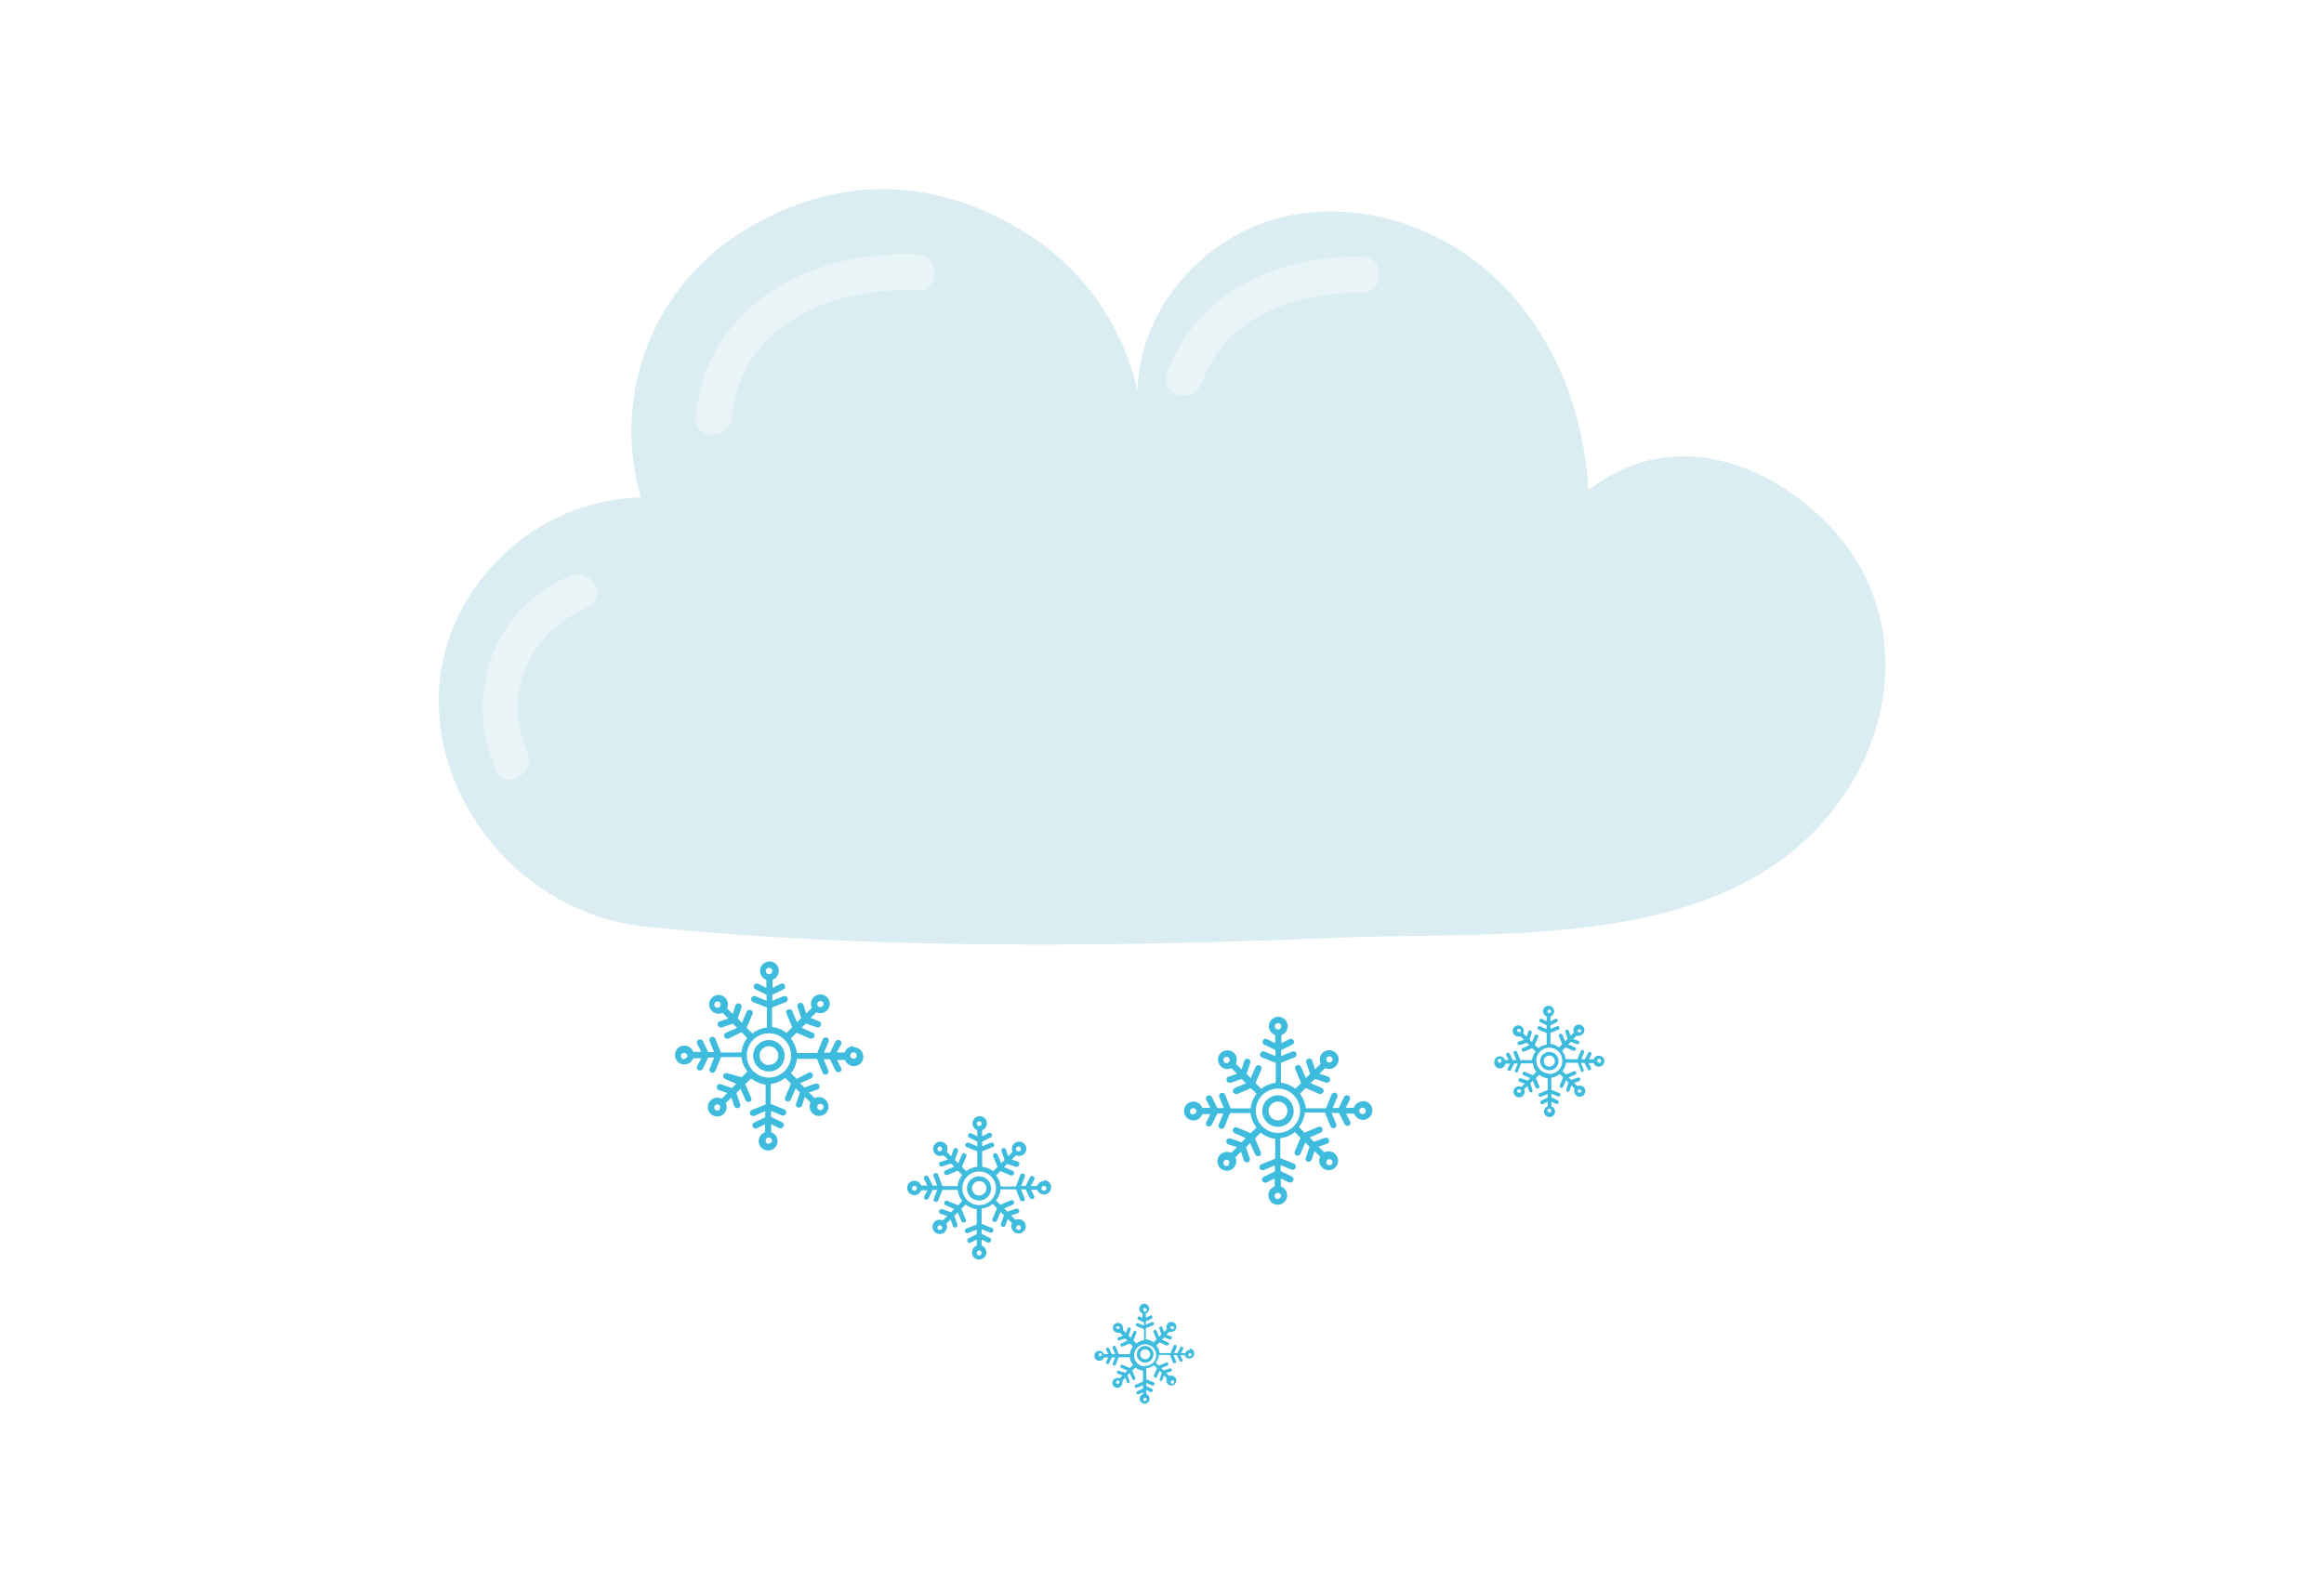<svg xmlns="http://www.w3.org/2000/svg" viewBox="0 0 210 144"><defs><style>.cls-1{isolation:isolate;}.cls-2{fill:#fff;}.cls-3{fill:#daedf2;}.cls-4,.cls-5{opacity:0.41;}.cls-4{mix-blend-mode:multiply;}.cls-5{mix-blend-mode:overlay;}.cls-6{fill:#3ebbdd;}</style></defs><g class="cls-1"><g id="Layer_2" data-name="Layer 2"><g id="Capa_1" data-name="Capa 1"><rect class="cls-2" width="210" height="144"/><path class="cls-3" d="M164.91,47.13c-5.71-5.67-14.23-8.42-21.39-2.79-.37-7.14-3.17-14.29-8.37-19.19s-12.92-7.29-19.81-5.38S102.87,28.2,102.8,35.35a22.77,22.77,0,0,0-9.54-13.94c-8.87-5.84-18.58-5.76-27.35.3a21.22,21.22,0,0,0-8,23.23,18.94,18.94,0,0,0-13.22,6C33.15,63.32,43,82.2,58.35,83.75c20.82,2.09,41.79,1.84,62.67,1,15-.63,35.91,1.49,45.63-12.95C171.91,64,171.78,53.94,164.91,47.13Z"/><g class="cls-4"><path class="cls-3" d="M143.52,44.34a30.52,30.52,0,0,0-3.59-13A54.74,54.74,0,0,1,122.46,62.5c-9.31,8.07-21.06,12.72-32.85,16.25-9.38,2.81-19.3,5-29,5.19,20.09,1.86,40.32,1.62,60.46.77,15-.63,35.91,1.49,45.63-12.95,5.26-7.81,5.13-17.82-1.74-24.63C159.2,41.46,150.68,38.71,143.52,44.34Z"/></g><g class="cls-5"><path class="cls-2" d="M66.14,37.71c.76-8.47,9.26-11.82,16.73-11.46,2.1.1,2.09-3.15,0-3.25-9.45-.45-19.07,4.47-20,14.71-.18,2.09,3.07,2.07,3.25,0Z"/><path class="cls-2" d="M108.57,34.64c2.2-6.09,8.5-8.25,14.5-8.18,2.1,0,2.09-3.23,0-3.26-7.58-.08-14.92,3.08-17.63,10.58-.72,2,2.43,2.82,3.13.86Z"/><path class="cls-2" d="M47.64,68c-2.33-5.4.24-10.89,5.48-13.14,1.92-.83.26-3.63-1.64-2.81-7,3-9.62,10.72-6.65,17.59.83,1.92,3.63.26,2.81-1.64Z"/></g><g id="snowflake"><path class="cls-6" d="M69.48,94A1.42,1.42,0,1,0,70.9,95.4,1.42,1.42,0,0,0,69.48,94Zm0,2.26a.85.85,0,1,1,.85-.85A.85.85,0,0,1,69.48,96.25Z"/><path class="cls-6" d="M77.13,94.55a.85.85,0,0,0-.8.57h-.72L76,94.4a.28.28,0,0,0-.13-.38.28.28,0,0,0-.38.12l-.49,1h-.54l.41-1a.29.29,0,0,0-.15-.37.3.3,0,0,0-.37.16l-.5,1.24H72a2.55,2.55,0,0,0-.54-1.31l.52-.52,1.23.53.11,0a.28.28,0,0,0,.11-.54l-1-.44.39-.38,1,.34.09,0a.29.29,0,0,0,.27-.2.28.28,0,0,0-.18-.35L73.25,92l.52-.51a.86.86,0,0,0,.36.08.85.85,0,0,0,.6-1.45.87.87,0,0,0-1.2,0,.84.84,0,0,0-.25.6.81.81,0,0,0,.09.37l-.52.51-.25-.77a.28.28,0,1,0-.54.18l.34,1-.38.38-.43-1a.3.3,0,0,0-.38-.15.27.27,0,0,0-.14.37l.52,1.23-.52.52a2.55,2.55,0,0,0-1.31-.54V91.06L71,90.57a.28.28,0,0,0,.16-.37.28.28,0,0,0-.37-.16l-1,.41v-.54l1-.49a.28.28,0,0,0,.13-.38.28.28,0,0,0-.38-.12l-.73.36v-.73a.85.85,0,1,0-.56,0v.73l-.73-.36a.28.28,0,0,0-.38.12.28.28,0,0,0,.13.38l1,.49v.54l-1-.41a.28.28,0,0,0-.37.16.28.28,0,0,0,.16.37l1.24.49v1.81a2.55,2.55,0,0,0-1.31.54l-.52-.52.52-1.23a.27.27,0,0,0-.14-.37.3.3,0,0,0-.38.15l-.43,1-.38-.38.34-1a.28.28,0,0,0-.54-.18l-.25.77-.52-.51a.81.81,0,0,0,.09-.37.84.84,0,0,0-.25-.6.87.87,0,0,0-1.2,0,.85.85,0,0,0,.6,1.45.86.86,0,0,0,.36-.08l.52.51-.77.26a.28.28,0,0,0-.18.35.29.29,0,0,0,.27.2l.09,0,1-.34.38.38-1,.44a.28.28,0,0,0,.11.54l.11,0L67,93.29l.52.52A2.55,2.55,0,0,0,67,95.12H65.14l-.5-1.24a.28.28,0,1,0-.52.21l.41,1H64l-.49-1a.28.28,0,0,0-.38-.12.28.28,0,0,0-.13.38l.37.72h-.73a.85.85,0,1,0,0,.57h.73l-.37.72a.28.28,0,0,0,.13.38.28.28,0,0,0,.13,0,.28.28,0,0,0,.25-.16l.49-1h.54l-.41,1a.28.28,0,0,0,.16.37.18.18,0,0,0,.1,0,.27.27,0,0,0,.26-.18l.5-1.23H67a2.48,2.48,0,0,0,.54,1.3l-.52.52L65.74,97a.28.28,0,0,0-.37.15.29.29,0,0,0,.15.37l1,.43-.38.39-1-.35a.28.28,0,0,0-.18.54l.77.25-.52.52a.87.87,0,0,0-1,.16.86.86,0,0,0-.25.6.85.85,0,0,0,1.7,0,.74.74,0,0,0-.09-.36l.52-.51.25.76a.29.29,0,0,0,.27.2l.09,0a.28.28,0,0,0,.18-.36l-.34-1,.38-.38.43,1a.29.29,0,0,0,.26.18.27.27,0,0,0,.12,0,.27.27,0,0,0,.14-.37l-.52-1.23.52-.52a2.56,2.56,0,0,0,1.31.55v1.8l-1.24.5a.28.28,0,0,0-.16.37.3.3,0,0,0,.37.16l1-.42v.54l-1,.49a.28.28,0,0,0,.25.51l.73-.36v.72a.85.85,0,1,0,.56,0v-.72l.73.36a.27.27,0,0,0,.12,0,.29.29,0,0,0,.26-.16.28.28,0,0,0-.13-.38l-1-.49v-.54l1,.42.11,0a.29.29,0,0,0,.1-.55l-1.24-.5v-1.8a2.56,2.56,0,0,0,1.31-.55l.52.52-.52,1.23a.27.27,0,0,0,.14.37.27.27,0,0,0,.12,0,.29.29,0,0,0,.26-.18l.43-1,.38.38-.34,1a.28.28,0,0,0,.18.36l.09,0a.29.29,0,0,0,.27-.2l.25-.76.52.51a.74.74,0,0,0-.09.36.85.85,0,0,0,1.7,0,.86.86,0,0,0-.25-.6.87.87,0,0,0-1-.16l-.52-.52.77-.25a.28.28,0,0,0-.18-.54l-1,.35-.39-.39,1-.43a.29.29,0,0,0,.15-.37.28.28,0,0,0-.37-.15L72,97.51,71.47,97a2.48,2.48,0,0,0,.54-1.3h1.81l.5,1.23a.27.27,0,0,0,.26.18.22.22,0,0,0,.11,0,.28.28,0,0,0,.15-.37l-.41-1H75l.49,1a.28.28,0,0,0,.25.16.28.28,0,0,0,.13,0,.28.28,0,0,0,.13-.38l-.36-.72h.72a.86.86,0,0,0,.8.56.85.85,0,0,0,0-1.7Zm-3.2-4a.3.3,0,0,1,.2-.08.28.28,0,0,1,.2.08.28.28,0,1,1-.4,0Zm-4.45-3.08a.29.29,0,1,1-.28.28A.28.28,0,0,1,69.48,87.47ZM64.63,91a.28.28,0,0,1,0-.4.29.29,0,0,1,.4,0,.28.28,0,0,1-.4.4Zm-2.8,4.74a.29.29,0,1,1,.28-.29A.28.28,0,0,1,61.83,95.69Zm3.2,4.56a.28.28,0,0,1-.4-.4.29.29,0,0,1,.4,0A.28.28,0,0,1,65,100.25Zm4.45,3.09a.29.29,0,1,1,.28-.29A.28.28,0,0,1,69.48,103.34Zm0-6a2,2,0,1,1,2-2A2,2,0,0,1,69.48,97.39Zm4.85,2.46a.28.28,0,1,1-.4,0,.3.3,0,0,1,.2-.08A.28.28,0,0,1,74.33,99.85Zm2.8-4.16a.29.29,0,1,1,.28-.29A.28.28,0,0,1,77.13,95.69Z"/></g><g id="snowflake-2" data-name="snowflake"><path class="cls-6" d="M88.48,106.32a1.09,1.09,0,1,0,1.08,1.08A1.08,1.08,0,0,0,88.48,106.32Zm0,1.73a.65.65,0,1,1,.65-.65A.65.65,0,0,1,88.48,108.05Z"/><path class="cls-6" d="M94.33,106.75a.65.65,0,0,0-.61.44h-.56l.28-.56a.22.22,0,1,0-.39-.19l-.37.75h-.41l.31-.79a.22.22,0,1,0-.4-.16l-.38,1H90.42a1.87,1.87,0,0,0-.42-1l.4-.4.94.4.08,0a.21.21,0,0,0,.2-.13.22.22,0,0,0-.11-.29l-.78-.33.29-.29.79.26h.07a.23.23,0,0,0,.21-.15A.21.21,0,0,0,92,105l-.58-.2.39-.39a.64.64,0,0,0,.28.07.65.65,0,0,0,.65-.65.64.64,0,0,0-.19-.46.66.66,0,0,0-.92,0,.6.6,0,0,0-.19.46.63.63,0,0,0,.06.27l-.39.4-.2-.59a.22.22,0,0,0-.27-.14.22.22,0,0,0-.14.28l.27.79-.3.29-.33-.78a.21.21,0,0,0-.28-.11.22.22,0,0,0-.12.28l.4.94-.39.4a2,2,0,0,0-1-.41v-1.39l.94-.38a.2.2,0,0,0,.12-.28.22.22,0,0,0-.28-.12l-.78.32v-.42l.74-.37a.22.22,0,1,0-.19-.39l-.55.28v-.56a.65.65,0,1,0-.44,0v.56l-.55-.28a.22.22,0,0,0-.19.39l.74.37v.42l-.78-.32a.22.22,0,0,0-.28.12.21.21,0,0,0,.12.28l.94.38v1.39a2,2,0,0,0-1,.41l-.39-.4.4-.94a.21.21,0,0,0-.12-.28.21.21,0,0,0-.28.11l-.33.78-.3-.29.27-.79a.22.22,0,0,0-.14-.28.23.23,0,0,0-.27.14l-.2.59-.39-.4a.63.63,0,0,0,.06-.27.6.6,0,0,0-.19-.46.66.66,0,0,0-.92,0,.64.64,0,0,0-.19.46.65.65,0,0,0,.65.65.64.64,0,0,0,.28-.07l.4.39L85,105a.22.22,0,0,0-.14.27.23.23,0,0,0,.21.15h.07l.79-.26.29.29-.78.33a.22.22,0,0,0-.11.29.21.21,0,0,0,.2.13l.08,0,.94-.4.4.4a1.87,1.87,0,0,0-.42,1H85.16l-.38-1a.22.22,0,1,0-.4.16l.31.79h-.41l-.37-.75a.22.22,0,1,0-.39.19l.28.56h-.56a.65.65,0,1,0,0,.43h.56l-.28.55a.22.22,0,0,0,.1.29.16.16,0,0,0,.09,0,.24.24,0,0,0,.2-.12l.37-.75h.41l-.31.79a.21.21,0,0,0,.12.28h.08a.21.21,0,0,0,.2-.13l.38-.95h1.38a1.91,1.91,0,0,0,.42,1l-.4.4-.94-.41a.22.22,0,0,0-.28.12.21.21,0,0,0,.11.28l.78.34-.29.29-.79-.27a.23.23,0,0,0-.28.14.22.22,0,0,0,.14.28l.59.19-.4.4a.68.68,0,0,0-.74.12.65.65,0,0,0,0,.92.68.68,0,0,0,.46.19.64.64,0,0,0,.46-.19.62.62,0,0,0,.19-.46.67.67,0,0,0-.06-.28l.39-.39.2.58a.2.2,0,0,0,.2.15h.07a.22.22,0,0,0,.14-.27l-.27-.79.3-.3.33.78a.21.21,0,0,0,.2.13h.08a.22.22,0,0,0,.12-.29l-.4-.94.39-.4a1.94,1.94,0,0,0,1,.42v1.38l-.94.38a.21.21,0,0,0-.12.28.21.21,0,0,0,.28.12l.78-.31v.41l-.74.38a.22.22,0,0,0-.1.29.21.21,0,0,0,.29.09l.55-.27v.55a.65.65,0,1,0,.44,0v-.55l.55.27a.17.17,0,0,0,.1,0,.22.22,0,0,0,.19-.12.22.22,0,0,0-.1-.29l-.74-.38v-.41l.78.31.08,0a.22.22,0,0,0,.08-.42l-.94-.38v-1.38a1.91,1.91,0,0,0,1-.42l.39.4-.4.94a.23.23,0,0,0,.12.29h.08a.21.21,0,0,0,.2-.13l.33-.78.3.3-.27.79a.22.22,0,0,0,.14.27h.07a.2.2,0,0,0,.2-.15l.2-.58.39.39a.67.67,0,0,0-.06.28.62.62,0,0,0,.19.46.64.64,0,0,0,.46.19.68.68,0,0,0,.46-.19.65.65,0,0,0,0-.92.68.68,0,0,0-.74-.12l-.39-.4.58-.19a.22.22,0,0,0,.14-.28.23.23,0,0,0-.28-.14l-.79.27-.29-.29.78-.34a.21.21,0,0,0,.11-.28.22.22,0,0,0-.28-.12l-.94.41-.4-.4a1.91,1.91,0,0,0,.42-1H91.8l.38.95a.21.21,0,0,0,.2.13h.08a.21.21,0,0,0,.12-.28l-.31-.79h.41l.37.75a.24.24,0,0,0,.2.12.16.16,0,0,0,.09,0,.22.22,0,0,0,.1-.29l-.28-.55h.56a.65.65,0,1,0,.61-.87Zm-2.45-3.06a.23.23,0,0,1,.16-.06.22.22,0,0,1,.15.06.22.22,0,1,1-.31,0Zm-3.4-2.35a.21.21,0,0,1,.22.21.22.22,0,0,1-.44,0A.21.21,0,0,1,88.48,101.34ZM84.77,104a.23.23,0,0,1,0-.31.22.22,0,0,1,.15-.06.23.23,0,0,1,.16.06.22.22,0,0,1-.31.31Zm-2.14,3.62a.22.22,0,0,1-.22-.22.22.22,0,0,1,.44,0A.22.22,0,0,1,82.63,107.62Zm2.45,3.49a.23.23,0,0,1-.31,0,.22.22,0,0,1,0-.3.19.19,0,0,1,.15-.07.2.2,0,0,1,.16.07A.22.22,0,0,1,85.08,111.11Zm3.4,2.36a.22.22,0,0,1-.22-.22.22.22,0,0,1,.44,0A.22.22,0,0,1,88.48,113.47Zm0-4.55A1.52,1.52,0,1,1,90,107.4,1.52,1.52,0,0,1,88.48,108.92Zm3.71,1.89a.22.22,0,0,1,0,.3.23.23,0,0,1-.31,0,.22.22,0,0,1,0-.3.2.2,0,0,1,.16-.07A.19.19,0,0,1,92.19,110.81Zm2.14-3.19a.22.22,0,0,1-.22-.22.22.22,0,0,1,.44,0A.22.22,0,0,1,94.33,107.62Z"/></g><g id="snowflake-3" data-name="snowflake"><path class="cls-6" d="M115.48,99a1.42,1.42,0,1,0,1.42,1.41A1.42,1.42,0,0,0,115.48,99Zm0,2.26a.85.85,0,1,1,.85-.85A.85.85,0,0,1,115.48,101.25Z"/><path class="cls-6" d="M123.13,99.55a.85.85,0,0,0-.8.57h-.72l.36-.72a.28.28,0,0,0-.13-.38.28.28,0,0,0-.38.12l-.49,1h-.54l.41-1a.29.29,0,0,0-.15-.37.3.3,0,0,0-.37.16l-.5,1.24H118a2.55,2.55,0,0,0-.54-1.31l.52-.52,1.23.53.11,0a.28.28,0,0,0,.11-.54l-1-.44.39-.38,1,.34.09,0a.29.29,0,0,0,.27-.2.28.28,0,0,0-.18-.35l-.77-.26.52-.51a.86.86,0,0,0,.36.08.85.85,0,0,0,.6-1.45.87.87,0,0,0-1.2,0,.84.84,0,0,0-.25.6.81.81,0,0,0,.09.37l-.52.51-.25-.77a.28.28,0,0,0-.54.18l.34,1-.38.38-.43-1a.3.3,0,0,0-.38-.15.27.27,0,0,0-.14.37l.52,1.23-.52.52a2.55,2.55,0,0,0-1.31-.54V96.06l1.24-.49a.28.28,0,0,0,.16-.37.28.28,0,0,0-.37-.16l-1,.41v-.54l1-.49a.28.28,0,0,0,.13-.38.28.28,0,0,0-.38-.12l-.73.36v-.73a.85.85,0,1,0-.56,0v.73l-.73-.36a.28.28,0,0,0-.38.12.28.28,0,0,0,.13.38l1,.49v.54l-1-.41a.28.28,0,0,0-.37.16.28.28,0,0,0,.16.37l1.24.49v1.81a2.55,2.55,0,0,0-1.31.54l-.52-.52.52-1.23a.27.27,0,0,0-.14-.37.3.3,0,0,0-.38.15l-.43,1-.38-.38.34-1a.28.28,0,1,0-.54-.18l-.25.77-.52-.51a.81.81,0,0,0,.09-.37.84.84,0,0,0-.25-.6.87.87,0,0,0-1.2,0,.85.85,0,0,0,.6,1.45.86.86,0,0,0,.36-.08l.52.51-.77.26a.28.28,0,0,0-.18.35.29.29,0,0,0,.27.2l.09,0,1-.34.38.38-1,.44a.28.28,0,0,0,.11.54l.11,0,1.23-.53.52.52a2.55,2.55,0,0,0-.54,1.31h-1.81l-.5-1.24a.28.28,0,1,0-.52.21l.41,1H110l-.49-1a.28.28,0,0,0-.38-.12.28.28,0,0,0-.13.38l.37.72h-.73a.85.85,0,1,0,0,.57h.73l-.37.72a.28.28,0,0,0,.13.38.28.28,0,0,0,.13,0,.28.28,0,0,0,.25-.16l.49-1h.54l-.41,1a.28.28,0,0,0,.16.37.18.18,0,0,0,.1,0,.27.27,0,0,0,.26-.18l.5-1.23H113a2.48,2.48,0,0,0,.54,1.3l-.52.52-1.23-.52a.28.28,0,0,0-.37.15.29.29,0,0,0,.15.37l1,.43-.38.39-1-.35a.28.28,0,0,0-.18.54l.77.25-.52.52a.87.87,0,0,0-1,.16.86.86,0,0,0-.25.6.85.85,0,0,0,1.7,0,.74.74,0,0,0-.09-.36l.52-.51.25.76a.29.29,0,0,0,.27.2l.09,0a.28.28,0,0,0,.18-.36l-.34-1,.38-.38.43,1a.29.29,0,0,0,.26.18.27.27,0,0,0,.12,0,.27.27,0,0,0,.14-.37l-.52-1.23.52-.52a2.56,2.56,0,0,0,1.31.55v1.8l-1.24.5a.28.28,0,0,0-.16.37.3.3,0,0,0,.37.16l1-.42v.54l-1,.49a.28.28,0,0,0,.25.51l.73-.36v.72a.85.85,0,1,0,.56,0v-.72l.73.36a.27.27,0,0,0,.12,0,.29.29,0,0,0,.26-.16.28.28,0,0,0-.13-.38l-1-.49v-.54l1,.42.11,0a.29.29,0,0,0,.1-.55l-1.24-.5v-1.8a2.56,2.56,0,0,0,1.31-.55l.52.52-.52,1.23a.27.27,0,0,0,.14.37.27.27,0,0,0,.12,0,.29.29,0,0,0,.26-.18l.43-1,.38.38-.34,1a.28.28,0,0,0,.18.36l.09,0a.29.29,0,0,0,.27-.2l.25-.76.52.51a.74.74,0,0,0-.09.36.85.85,0,0,0,1.7,0,.86.86,0,0,0-.25-.6.87.87,0,0,0-1-.16l-.52-.52.77-.25a.28.28,0,1,0-.18-.54l-1,.35-.39-.39,1-.43a.29.29,0,0,0,.15-.37.28.28,0,0,0-.37-.15l-1.23.52-.52-.52a2.48,2.48,0,0,0,.54-1.3h1.81l.5,1.23a.27.27,0,0,0,.26.18.22.22,0,0,0,.11,0,.28.28,0,0,0,.15-.37l-.41-1H121l.49,1a.28.28,0,0,0,.25.16.28.28,0,0,0,.13,0,.28.28,0,0,0,.13-.38l-.36-.72h.72a.86.86,0,0,0,.8.56.85.85,0,0,0,0-1.7Zm-3.2-4a.3.3,0,0,1,.2-.08.28.28,0,0,1,.2.08.28.28,0,1,1-.4,0Zm-4.45-3.08a.29.29,0,1,1-.28.28A.28.28,0,0,1,115.48,92.47ZM110.63,96a.28.28,0,0,1,0-.4.29.29,0,0,1,.4,0,.28.28,0,0,1-.4.4Zm-2.8,4.74a.29.29,0,1,1,.28-.29A.28.28,0,0,1,107.83,100.69Zm3.2,4.56a.28.28,0,0,1-.4-.4.29.29,0,0,1,.4,0A.28.28,0,0,1,111,105.25Zm4.45,3.09a.29.29,0,1,1,.28-.29A.28.28,0,0,1,115.48,108.34Zm0-6a2,2,0,1,1,2-2A2,2,0,0,1,115.48,102.39Zm4.85,2.46a.28.28,0,1,1-.4,0,.3.3,0,0,1,.2-.08A.28.28,0,0,1,120.33,104.85Zm2.8-4.16a.29.29,0,1,1,.28-.29A.28.28,0,0,1,123.13,100.69Z"/></g><g id="snowflake-4" data-name="snowflake"><path class="cls-6" d="M103.48,121.65a.75.75,0,1,0,.75.75A.76.76,0,0,0,103.48,121.65Zm0,1.2a.45.45,0,1,1,.45-.45A.45.45,0,0,1,103.48,122.85Z"/><path class="cls-6" d="M107.53,122a.45.45,0,0,0-.42.3h-.39l.19-.38a.15.15,0,0,0-.06-.2.14.14,0,0,0-.2.07l-.26.51h-.29l.22-.54a.16.16,0,0,0-.08-.2.16.16,0,0,0-.2.09l-.26.65h-1a1.33,1.33,0,0,0-.29-.69l.28-.28.65.28.06,0a.16.16,0,0,0,.14-.1.15.15,0,0,0-.08-.19l-.54-.23.2-.21.55.19h0a.15.15,0,0,0,.14-.11.16.16,0,0,0-.1-.19l-.4-.13.27-.27a.58.58,0,0,0,.19,0,.46.46,0,0,0,.32-.13.46.46,0,0,0,0-.64.47.47,0,0,0-.64,0,.48.48,0,0,0-.13.32.41.41,0,0,0,.05.19l-.27.28-.14-.41a.16.16,0,0,0-.19-.1.15.15,0,0,0-.09.19l.18.55-.2.2-.23-.53a.15.15,0,0,0-.2-.08.14.14,0,0,0-.08.19l.28.65-.28.28a1.3,1.3,0,0,0-.69-.29v-1l.66-.26a.15.15,0,0,0,.08-.19.16.16,0,0,0-.2-.09l-.54.22v-.28l.52-.26a.15.15,0,0,0,.06-.2.14.14,0,0,0-.2-.07l-.38.19v-.39a.45.45,0,1,0-.3,0v.39L103,119a.14.14,0,0,0-.2.07.15.15,0,0,0,.06.2l.52.26v.28l-.54-.22a.16.16,0,0,0-.2.09.15.15,0,0,0,.08.19l.66.26v1a1.3,1.3,0,0,0-.69.29l-.28-.28.28-.65a.14.14,0,0,0-.08-.19.14.14,0,0,0-.19.08l-.24.53-.2-.2.19-.55a.16.16,0,0,0-.1-.19.16.16,0,0,0-.19.1l-.13.41-.28-.28a.41.41,0,0,0,0-.19.48.48,0,0,0-.13-.32.47.47,0,0,0-.64,0,.46.46,0,0,0,0,.64.46.46,0,0,0,.32.13.58.58,0,0,0,.19,0l.27.27-.4.13a.16.16,0,0,0-.1.19.15.15,0,0,0,.14.11h0l.55-.19.2.21-.54.23a.15.15,0,0,0-.08.19.16.16,0,0,0,.14.1l.06,0,.65-.28.28.28a1.33,1.33,0,0,0-.29.69h-1l-.26-.65a.16.16,0,0,0-.2-.09.16.16,0,0,0-.08.2l.22.54h-.29l-.26-.51a.14.14,0,0,0-.2-.07.15.15,0,0,0-.06.2l.19.38h-.39a.45.45,0,1,0-.42.6.43.43,0,0,0,.42-.3h.39l-.19.39a.15.15,0,0,0,.06.2h.07a.13.13,0,0,0,.13-.08l.26-.52h.29l-.22.55a.15.15,0,0,0,.08.19h.06a.14.14,0,0,0,.14-.09l.26-.66h1a1.3,1.3,0,0,0,.29.69l-.28.28-.65-.28a.16.16,0,0,0-.2.08.16.16,0,0,0,.08.2l.54.23-.2.2-.55-.18a.14.14,0,0,0-.19.09.15.15,0,0,0,.1.19l.4.14-.27.27a.46.46,0,0,0-.51.09.44.44,0,0,0-.13.31.46.46,0,0,0,.13.32.42.42,0,0,0,.32.13.44.44,0,0,0,.32-.13.46.46,0,0,0,.13-.32.45.45,0,0,0,0-.19l.28-.27.13.41a.15.15,0,0,0,.14.1h0a.16.16,0,0,0,.1-.19l-.19-.55.2-.2.24.54a.13.13,0,0,0,.13.09h.06a.15.15,0,0,0,.08-.2l-.28-.65.28-.27a1.37,1.37,0,0,0,.69.28v1l-.66.26a.16.16,0,0,0-.08.2.15.15,0,0,0,.2.08l.54-.22v.29l-.52.26a.15.15,0,0,0-.06.2.16.16,0,0,0,.2.07l.38-.19V126a.46.46,0,0,0-.3.42.45.45,0,0,0,.9,0,.46.46,0,0,0-.3-.42v-.38l.38.19h.07a.13.13,0,0,0,.13-.08.15.15,0,0,0-.06-.2l-.52-.26V125l.54.22h.06a.14.14,0,0,0,.14-.09.16.16,0,0,0-.08-.2l-.66-.26v-1a1.37,1.37,0,0,0,.69-.28l.28.27-.28.65a.15.15,0,0,0,.08.2h.06a.15.15,0,0,0,.14-.09l.23-.54.2.2-.18.55a.14.14,0,0,0,.09.19h0a.15.15,0,0,0,.14-.1l.14-.41.27.27a.45.45,0,0,0-.05.19.46.46,0,0,0,.13.32.44.44,0,0,0,.32.13.44.44,0,0,0,.45-.45.4.4,0,0,0-.13-.31.46.46,0,0,0-.51-.09l-.27-.27.4-.14a.15.15,0,0,0,.1-.19.14.14,0,0,0-.19-.09l-.55.18-.2-.2.54-.23a.16.16,0,0,0,.08-.2.16.16,0,0,0-.2-.08l-.65.28-.28-.28a1.3,1.3,0,0,0,.29-.69h1l.26.66a.14.14,0,0,0,.14.09h.06a.15.15,0,0,0,.08-.19l-.22-.55h.29l.26.52a.14.14,0,0,0,.13.08h.07a.15.15,0,0,0,.06-.2l-.19-.39h.39a.43.43,0,0,0,.42.3.45.45,0,0,0,0-.9Zm-1.69-2.12a.15.15,0,0,1,.1,0,.21.21,0,0,1,.11,0,.16.16,0,0,1,0,.22.17.17,0,0,1-.21,0A.16.16,0,0,1,105.84,119.83Zm-2.36-1.63a.15.15,0,0,1,.15.15.15.15,0,1,1-.3,0A.15.15,0,0,1,103.48,118.2Zm-2.57,1.85a.16.16,0,0,1,0-.22.21.21,0,0,1,.11,0,.15.15,0,0,1,.1,0,.16.16,0,0,1,0,.22A.17.17,0,0,1,100.91,120.05Zm-1.48,2.5a.15.15,0,0,1-.15-.15.15.15,0,1,1,.3,0A.15.15,0,0,1,99.43,122.55Zm1.69,2.42a.15.15,0,1,1-.21-.21.16.16,0,0,1,.11-.05.12.12,0,0,1,.1.05A.14.14,0,0,1,101.12,125Zm2.36,1.63a.15.15,0,0,1-.15-.15.15.15,0,1,1,.3,0A.15.15,0,0,1,103.48,126.6Zm0-3.15a1,1,0,1,1,1-1A1,1,0,0,1,103.48,123.45Zm2.57,1.31a.15.15,0,1,1-.21,0,.12.12,0,0,1,.1-.05A.16.16,0,0,1,106.05,124.76Zm1.48-2.21a.15.15,0,0,1-.15-.15.15.15,0,0,1,.3,0A.15.15,0,0,1,107.53,122.55Z"/></g><g id="snowflake-5" data-name="snowflake"><path class="cls-6" d="M140,95.07a.83.83,0,0,0-.83.83.83.83,0,1,0,1.66,0A.83.83,0,0,0,140,95.07Zm0,1.33a.5.5,0,0,1-.5-.5.5.5,0,0,1,1,0A.5.5,0,0,1,140,96.4Z"/><path class="cls-6" d="M144.48,95.4a.5.5,0,0,0-.47.34h-.43l.22-.43a.17.17,0,0,0-.08-.22.16.16,0,0,0-.22.07l-.29.58h-.32l.25-.61a.18.18,0,0,0-.1-.22.16.16,0,0,0-.21.1l-.3.73h-1.06a1.48,1.48,0,0,0-.32-.77l.31-.31.72.31h.06a.16.16,0,0,0,.16-.1.18.18,0,0,0-.09-.22l-.6-.25.23-.23.61.21h0a.17.17,0,0,0,.16-.11.16.16,0,0,0-.11-.21l-.45-.15.3-.3a.54.54,0,0,0,.22,0,.51.51,0,0,0,.5-.5.53.53,0,0,0-.15-.36.51.51,0,0,0-.71,0,.52.52,0,0,0-.14.36.41.41,0,0,0,.05.21l-.31.3-.15-.45a.16.16,0,0,0-.21-.1.17.17,0,0,0-.1.21l.2.61-.22.22-.26-.6a.17.17,0,0,0-.31.13l.31.73-.3.3a1.51,1.51,0,0,0-.77-.32V93.35l.73-.29a.18.18,0,0,0,.09-.22.17.17,0,0,0-.22-.09l-.6.24v-.32l.57-.29a.17.17,0,0,0,.08-.22.18.18,0,0,0-.23-.07l-.42.21v-.43a.5.5,0,1,0-.34,0v.43l-.42-.21a.18.18,0,0,0-.23.07.17.17,0,0,0,.08.22l.57.29V93l-.6-.24a.17.17,0,0,0-.22.09.17.17,0,0,0,.1.22l.72.29v1.06a1.45,1.45,0,0,0-.76.32l-.31-.3.31-.73a.17.17,0,0,0-.31-.13l-.26.6-.22-.22.2-.61a.16.16,0,0,0-.31-.11l-.15.45-.31-.3a.41.41,0,0,0,.05-.21.52.52,0,0,0-.14-.36.51.51,0,0,0-.71,0,.53.53,0,0,0-.15.36.51.51,0,0,0,.15.35.53.53,0,0,0,.35.15.54.54,0,0,0,.22,0l.3.3-.45.15a.16.16,0,0,0,.05.32h.06l.6-.21.23.23-.6.25a.18.18,0,0,0-.09.22.16.16,0,0,0,.16.1h.06l.72-.31.31.31a1.48,1.48,0,0,0-.32.77h-1.06l-.29-.73a.18.18,0,0,0-.22-.1.16.16,0,0,0-.09.22l.24.61h-.32l-.29-.58a.16.16,0,0,0-.22-.07.17.17,0,0,0-.08.22l.22.43H136a.5.5,0,0,0-.47-.34.5.5,0,0,0-.5.5.5.5,0,0,0,1,.17h.43l-.22.42a.18.18,0,0,0,.08.23l.07,0a.18.18,0,0,0,.15-.1l.29-.57h.32l-.24.6a.16.16,0,0,0,.09.22H137a.18.18,0,0,0,.16-.1l.29-.73h1.06a1.51,1.51,0,0,0,.32.77l-.31.3-.72-.3a.17.17,0,0,0-.22.08.17.17,0,0,0,.09.22l.6.26-.23.22-.6-.2a.18.18,0,0,0-.22.1.18.18,0,0,0,.11.22l.45.15-.3.3a.5.5,0,0,0-.72.45.51.51,0,0,0,.15.35.49.49,0,0,0,.35.15.49.49,0,0,0,.36-.15.5.5,0,0,0,.14-.35.42.42,0,0,0-.05-.22l.31-.3.15.45a.17.17,0,0,0,.16.12h.05a.16.16,0,0,0,.1-.21l-.2-.61.22-.23.26.6a.16.16,0,0,0,.15.1H139a.18.18,0,0,0,.09-.22l-.31-.72.31-.31a1.37,1.37,0,0,0,.76.32v1.07l-.72.29a.16.16,0,0,0-.1.21.17.17,0,0,0,.22.1l.6-.24v.31l-.57.29a.17.17,0,0,0-.08.22.17.17,0,0,0,.23.08l.42-.21v.42a.51.51,0,0,0-.33.47.5.5,0,0,0,1,0,.51.51,0,0,0-.33-.47v-.42l.42.21.08,0a.18.18,0,0,0,.15-.1.17.17,0,0,0-.08-.22l-.57-.29v-.31l.6.24h.06A.17.17,0,0,0,141,99a.17.17,0,0,0-.09-.21l-.73-.29V97.39a1.43,1.43,0,0,0,.77-.32l.3.31-.31.72a.18.18,0,0,0,.09.22h.07a.16.16,0,0,0,.15-.1l.26-.6.22.23-.2.61a.17.17,0,0,0,.1.21h.06a.16.16,0,0,0,.15-.12l.15-.45.31.3a.42.42,0,0,0-.05.22.5.5,0,0,0,.14.35.49.49,0,0,0,.36.15.47.47,0,0,0,.35-.15.51.51,0,0,0,.15-.35.5.5,0,0,0-.72-.45l-.3-.3.45-.15a.18.18,0,0,0,.11-.22.17.17,0,0,0-.21-.1l-.61.2-.23-.22.6-.26a.17.17,0,0,0,.09-.22.17.17,0,0,0-.22-.08l-.72.3-.31-.3a1.51,1.51,0,0,0,.32-.77h1.06l.3.73a.15.15,0,0,0,.15.1H143a.17.17,0,0,0,.1-.22l-.25-.6h.32l.29.57a.18.18,0,0,0,.15.1l.07,0a.18.18,0,0,0,.08-.23l-.22-.42H144a.5.5,0,1,0,.47-.67Zm-1.88-2.35a.17.17,0,0,1,.12,0,.16.16,0,0,1,.11,0,.16.16,0,1,1-.23,0ZM140,91.24a.17.17,0,0,1,.17.16.17.17,0,1,1-.34,0A.17.17,0,0,1,140,91.24Zm-2.85,2a.15.15,0,0,1,0-.23.16.16,0,0,1,.11,0,.17.17,0,0,1,.12,0,.16.16,0,0,1-.23.23Zm-1.65,2.79a.18.18,0,0,1-.17-.17.17.17,0,0,1,.34,0A.18.18,0,0,1,135.48,96.07Zm1.88,2.69a.17.17,0,0,1-.23,0,.16.16,0,0,1,0-.24.16.16,0,0,1,.11,0,.17.17,0,0,1,.12,0A.16.16,0,0,1,137.36,98.76Zm2.62,1.81a.18.18,0,0,1-.17-.17.17.17,0,0,1,.34,0A.18.18,0,0,1,140,100.57Zm0-3.5a1.17,1.17,0,1,1,1.17-1.17A1.17,1.17,0,0,1,140,97.07Zm2.85,1.45a.16.16,0,0,1,0,.24.17.17,0,0,1-.23,0,.16.16,0,0,1,0-.24.17.17,0,0,1,.12,0A.16.16,0,0,1,142.83,98.52Zm1.65-2.45a.18.18,0,0,1-.17-.17.17.17,0,0,1,.34,0A.18.18,0,0,1,144.48,96.07Z"/></g></g></g></g></svg>